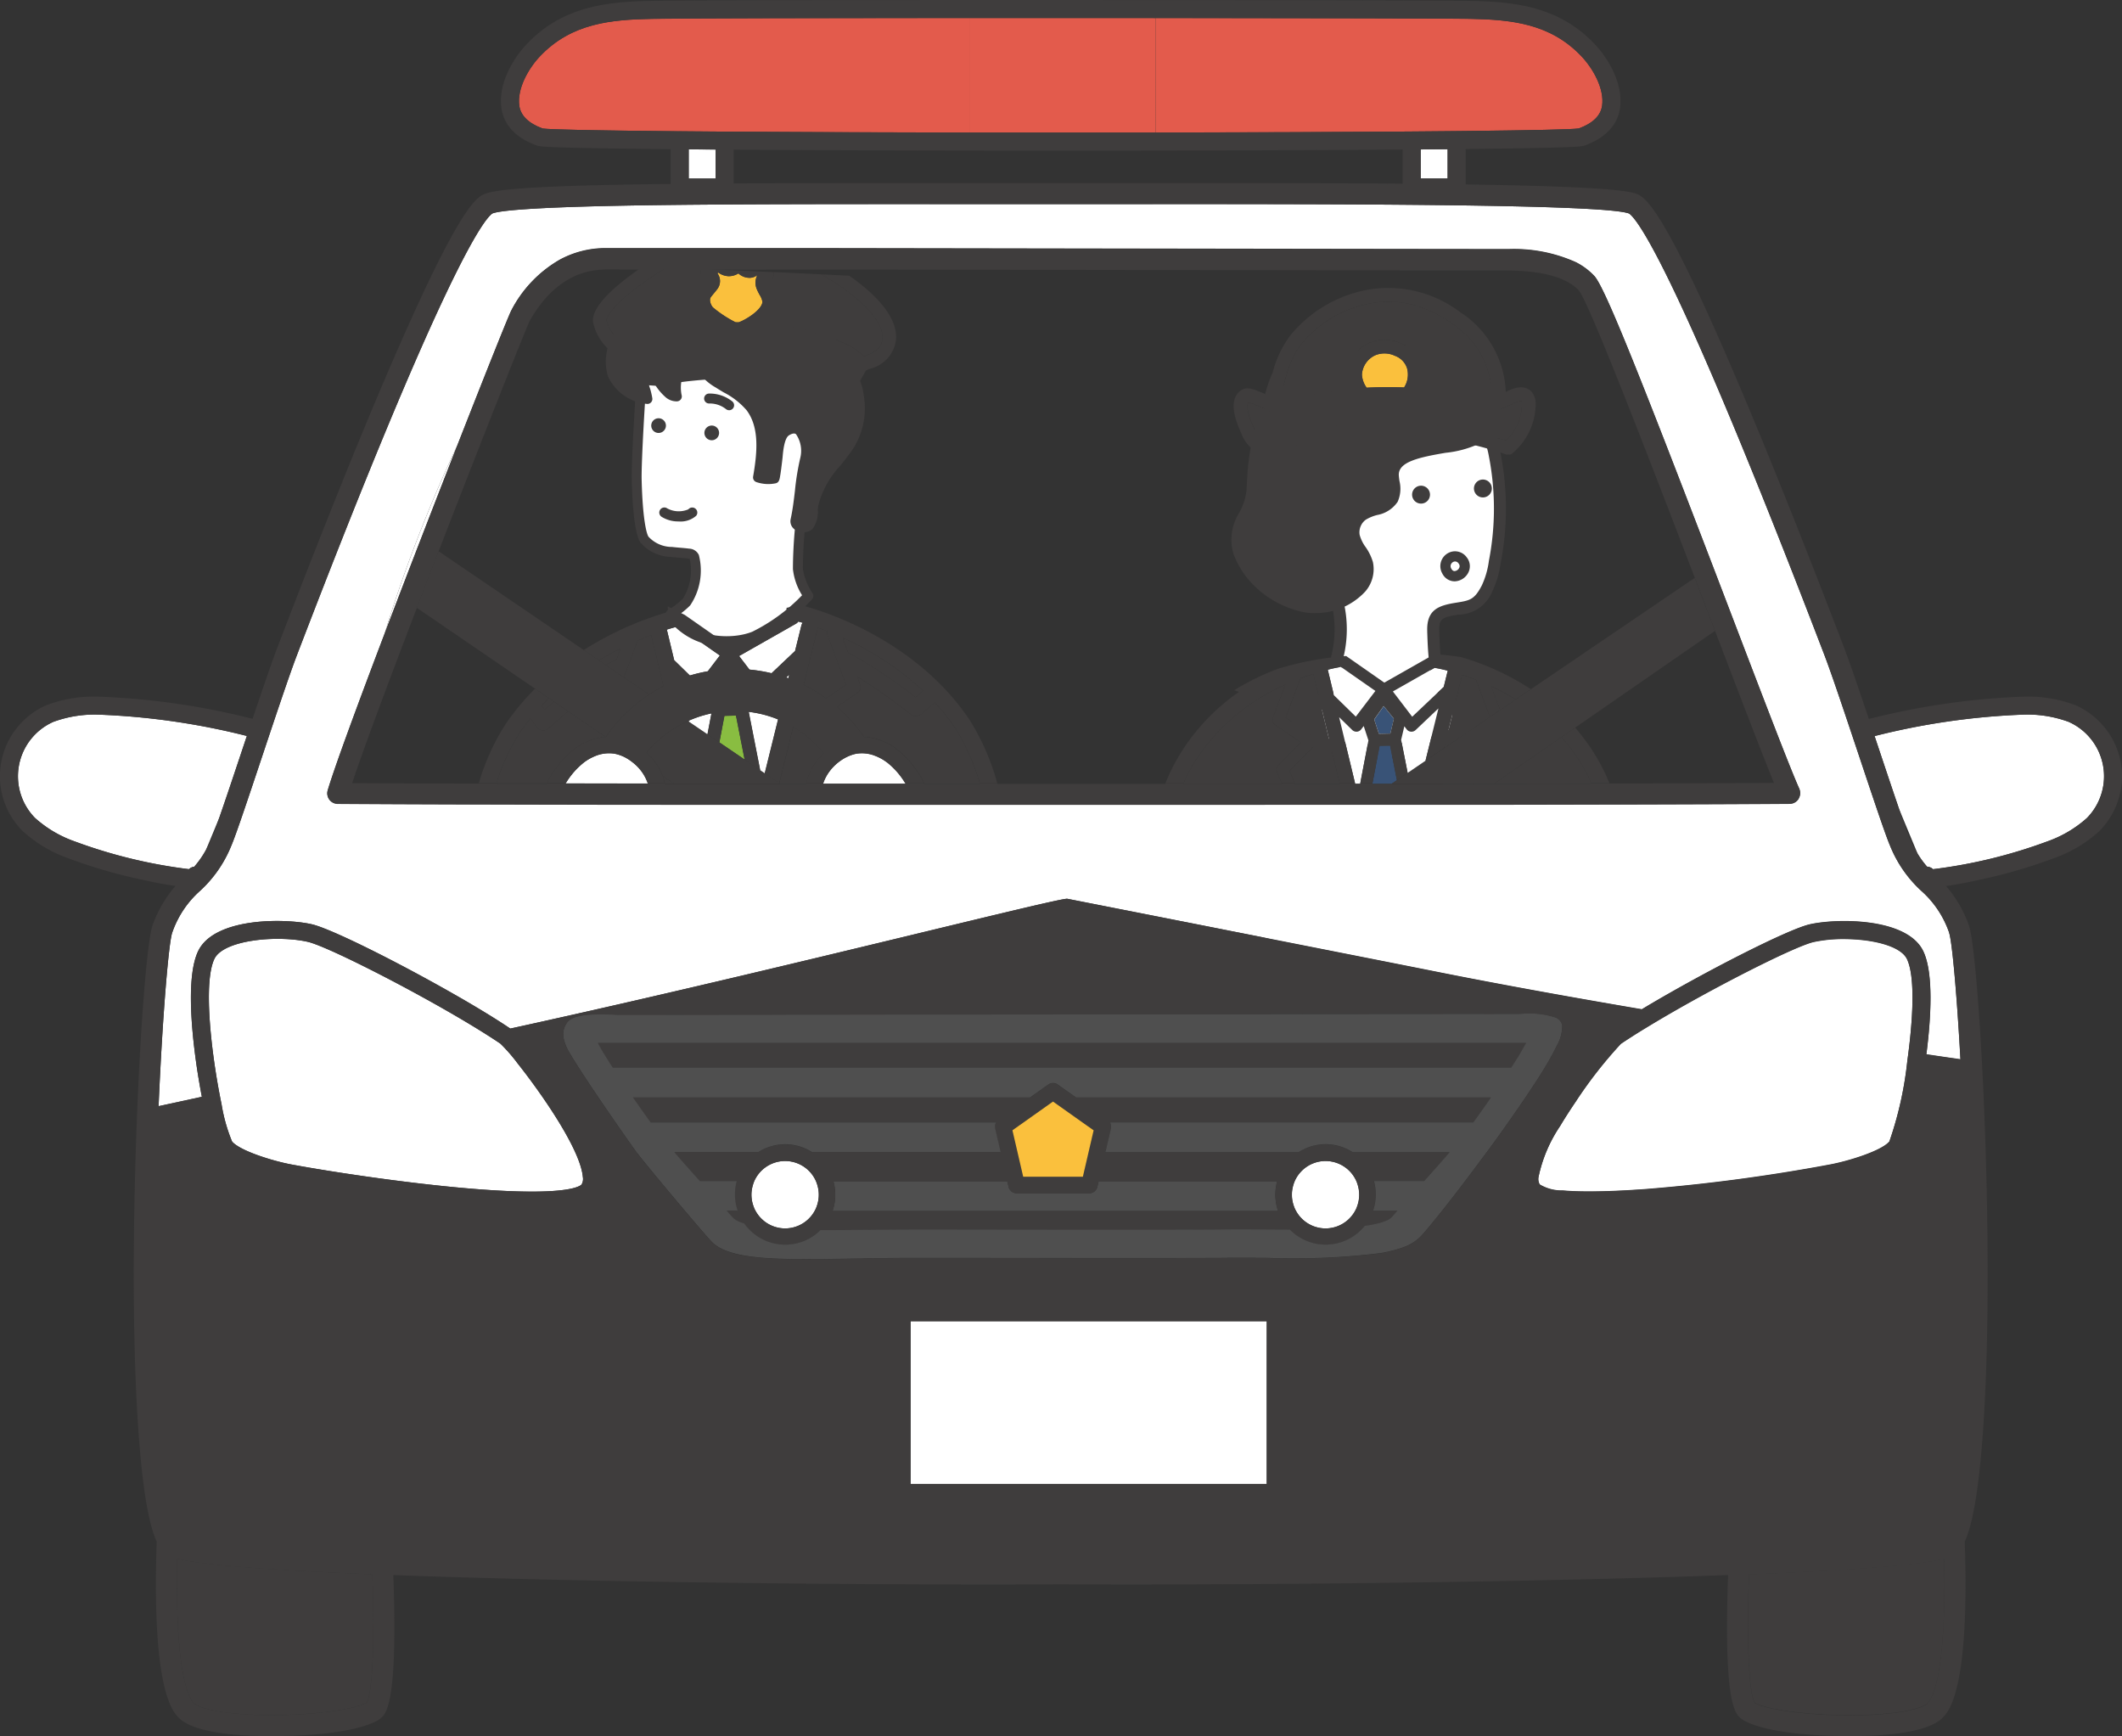 <svg xmlns="http://www.w3.org/2000/svg" xmlns:xlink="http://www.w3.org/1999/xlink" width="196.135" height="160.457" viewBox="0 0 196.135 160.457"><rect x="0" y="0" width="196.135" height="160.457" fill="#333333" stroke="none"/><defs><clipPath id="a"><rect width="196.135" height="160.456" fill="none"/></clipPath></defs><g transform="translate(0)"><g transform="translate(0)" clip-path="url(#a)"><path d="M307.382,118.868a9.909,9.909,0,0,0,1.123-3.631,10.572,10.572,0,0,0,.053-4.93c-.667-2.115-2.519-3.477-3.308-5.482a15.506,15.506,0,0,1-1.2-6.476,9.3,9.3,0,0,1,2.479-6,10.593,10.593,0,0,1,7.115-2.727c2.274.02,5.025,1.411,6.837,2.728a6.64,6.64,0,0,1,1.346,1.238,7.235,7.235,0,0,1,1.235,2.99,26.09,26.09,0,0,1,0,9.851,8.287,8.287,0,0,1-.7,2.428,2.9,2.9,0,0,1-2.764,1.9c-1.62.256-2.273.563-2.224,2.051.077,2.294.138,4.593,1.491,6.541a7.2,7.2,0,0,0,.953,1.087c.267.255,1,.88,1,.88a15.021,15.021,0,0,1-2.454,1.482,18.742,18.742,0,0,1-10.651.556,6.16,6.16,0,0,1-1.992-.741,5,5,0,0,1-1.111-.926s1.739-1.583,2.282-2.164a4.312,4.312,0,0,0,.5-.652" transform="translate(-184.903 -54.503)" fill="#fff"/><path d="M311.327,123.563a22.09,22.09,0,0,1-4.607-.533,6.649,6.649,0,0,1-2.172-.814,5.564,5.564,0,0,1-1.246-1.043.559.559,0,0,1,.054-.771c.017-.016,1.729-1.574,2.249-2.132a3.8,3.8,0,0,0,.435-.568,9.369,9.369,0,0,0,1.045-3.427,10.187,10.187,0,0,0,.071-4.668,9.376,9.376,0,0,0-1.641-2.772,11.448,11.448,0,0,1-1.654-2.674,16.024,16.024,0,0,1-1.242-6.712,9.786,9.786,0,0,1,2.638-6.365,11.157,11.157,0,0,1,7.519-2.894c2.435.022,5.3,1.479,7.161,2.835A7.131,7.131,0,0,1,321.4,92.37a7.828,7.828,0,0,1,1.341,3.217,26.345,26.345,0,0,1,.006,10.063,8.862,8.862,0,0,1-.755,2.59,3.432,3.432,0,0,1-3.174,2.2c-1.476.233-1.789.386-1.752,1.48l0,.085c.075,2.246.146,4.367,1.389,6.156a6.669,6.669,0,0,0,.88,1c.253.242.966.853.973.86a.559.559,0,0,1-.036.878,14.659,14.659,0,0,1-2.611,1.561,20.124,20.124,0,0,1-6.331,1.1m-6.782-2.733a4.922,4.922,0,0,0,.6.438,5.566,5.566,0,0,0,1.811.668,18.238,18.238,0,0,0,10.364-.541,9.974,9.974,0,0,0,1.717-1c-.18-.158-.362-.321-.473-.427a7.735,7.735,0,0,1-1.025-1.172c-1.431-2.059-1.51-4.447-1.588-6.756l0-.085c-.068-2.024,1.127-2.374,2.7-2.622,1.242-.2,1.661-.263,2.354-1.608a7.772,7.772,0,0,0,.647-2.266,25.256,25.256,0,0,0,0-9.64,6.808,6.808,0,0,0-1.128-2.762,6.064,6.064,0,0,0-1.235-1.131c-1.646-1.2-4.34-2.6-6.513-2.621H312.7a10.1,10.1,0,0,0-6.64,2.56,8.673,8.673,0,0,0-2.319,5.643,14.922,14.922,0,0,0,1.167,6.24,10.443,10.443,0,0,0,1.505,2.409,10.377,10.377,0,0,1,1.815,3.109,11.026,11.026,0,0,1-.035,5.192,10.234,10.234,0,0,1-1.2,3.835,4.888,4.888,0,0,1-.565.736c-.384.411-1.32,1.283-1.878,1.8m1.969-2.83h0Z" transform="translate(-184.036 -53.635)" fill="#3f3d3d"/><path d="M306.792,83a10.986,10.986,0,0,1,5.917,1.269c1.49.895,3.391,2.814,2.8,4.722a3.762,3.762,0,0,1-1.7,2.063c-1.718,1.016-7.79.612-7.583,3.419a3.816,3.816,0,0,1-.04,2.111c-.51.935-1.89.855-2.765,1.461a2,2,0,0,0-.8,1.975c.181.929,1.007,1.622,1.232,2.542a2.616,2.616,0,0,1-.61,2.242,5.794,5.794,0,0,1-5.077,1.71,8.575,8.575,0,0,1-4.741-2.715,7.917,7.917,0,0,1-1.382-2.288c-.82-2.261,1.156-3.668,1.233-5.744.089-2.385.326-5.171,1.609-7.313a10.406,10.406,0,0,1,2.9-2.952c2.575-1.876,4.917-2.124,8.036-2.436.319-.032.645-.054.978-.066" transform="translate(-177.489 -50.474)" fill="#3f3d3d"/><path d="M298.117,106.27a5.712,5.712,0,0,1-.916-.071,9.179,9.179,0,0,1-5.083-2.911,8.309,8.309,0,0,1-1.476-2.452,4.668,4.668,0,0,1,.527-3.858,5.433,5.433,0,0,0,.673-2.1c.1-2.636.371-5.379,1.688-7.58a11.122,11.122,0,0,1,3.051-3.116c2.719-1.981,5.187-2.228,8.31-2.541.335-.034.676-.057,1.013-.069a11.481,11.481,0,0,1,6.225,1.349,8.018,8.018,0,0,1,2.349,2.137,3.644,3.644,0,0,1,.694,3.23,4.34,4.34,0,0,1-1.949,2.378,9.743,9.743,0,0,1-2.989.788c-2.505.426-4.414.851-4.321,2.109.012.159.035.327.06.5a2.977,2.977,0,0,1-.167,1.916,2.9,2.9,0,0,1-1.9,1.224,3.9,3.9,0,0,0-1.04.429,1.446,1.446,0,0,0-.573,1.408,3.476,3.476,0,0,0,.547,1.121,4.661,4.661,0,0,1,.679,1.395,3.152,3.152,0,0,1-.724,2.735,6.242,6.242,0,0,1-4.679,1.973m7.827-23.578c-.313.011-.63.033-.942.064-3.07.308-5.288.53-7.763,2.332a9.763,9.763,0,0,0-2.75,2.787c-1.188,1.984-1.437,4.559-1.53,7.047a6.375,6.375,0,0,1-.78,2.535,3.626,3.626,0,0,0-.487,3,7.251,7.251,0,0,0,1.288,2.123,8.066,8.066,0,0,0,4.4,2.518,5.245,5.245,0,0,0,4.558-1.517,2.063,2.063,0,0,0,.5-1.75,3.774,3.774,0,0,0-.536-1.06,4.348,4.348,0,0,1-.7-1.508,2.542,2.542,0,0,1,1.034-2.541,4.776,4.776,0,0,1,1.345-.577c.563-.175,1.049-.326,1.248-.692a2.117,2.117,0,0,0,.041-1.226c-.026-.187-.053-.38-.068-.576-.175-2.373,2.833-2.883,5.25-3.294a9.77,9.77,0,0,0,2.606-.648,3.21,3.21,0,0,0,1.451-1.748c.489-1.573-1.257-3.3-2.551-4.077A10.369,10.369,0,0,0,305.944,82.692Zm-.02-.559h0Z" transform="translate(-176.621 -49.606)" fill="#3f3d3d"/><path d="M333.939,116.218a.827.827,0,1,1,.826-.826.827.827,0,0,1-.826.826" transform="translate(-202.592 -69.676)" fill="#3f3d3d"/><path d="M348.531,114.763a.827.827,0,1,1,.826-.826.827.827,0,0,1-.826.826" transform="translate(-211.467 -68.791)" fill="#3f3d3d"/><path d="M341.083,132.806a1.276,1.276,0,0,1-1.123-.706,1.374,1.374,0,0,1,.886-2.039,1.328,1.328,0,0,1,1.362.529,1.3,1.3,0,0,1,.162,1.38,1.471,1.471,0,0,1-1.244.835h-.042m-.36-1.492h0a.465.465,0,0,0,.062.327c.126.226.262.22.309.22a.527.527,0,0,0,.421-.3.359.359,0,0,0-.058-.4.386.386,0,0,0-.4-.182.447.447,0,0,0-.33.331" transform="translate(-206.64 -79.081)" fill="#3f3d3d"/><path d="M41.763,367.636c-.026,1.155-.038,2.449-.017,3.771.119,7.365,1.128,9.156,1.556,9.584.606.607,3.54,1.181,7.97,1.1,4.046-.07,7.265-.649,8-1.156.5-.762.771-5.255.528-11.855-12.174-.488-16.415-1.031-18.039-1.447" transform="translate(-25.382 -223.588)" fill="#3f3d3d"/><path d="M430.483,367.637c-1.624.416-5.866.958-18.039,1.447-.243,6.6.029,11.093.528,11.855.737.507,3.956,1.087,8,1.157,4.434.077,7.364-.5,7.97-1.1.428-.428,1.437-2.219,1.556-9.584.022-1.322.009-2.616-.017-3.771" transform="translate(-250.784 -223.589)" fill="#3f3d3d"/><path d="M237.419,280.828a4.641,4.641,0,0,1-.1-.951,4.7,4.7,0,0,1,.05-.68c.014-.093.031-.186.05-.277s.043-.186.068-.277h-16.5l-.064.277-.054.234c0,.015-.01.029-.014.043a.759.759,0,0,1-.728.546h-6.724a.765.765,0,0,1-.728-.546c0-.014-.01-.028-.014-.043l-.054-.234-.065-.277H196.474c.025.091.049.184.069.277s.036.184.049.277a4.619,4.619,0,0,1-.048,1.632c-.02.094-.043.186-.068.277s-.054.187-.086.278h41.183c-.031-.091-.06-.184-.086-.278s-.049-.184-.068-.277" transform="translate(-119.44 -169.464)" fill="#4f4f4f"/><path d="M237.223,14.839c3.015,0,5.947,0,8.779-.006V4.256c-5.617,0-11.508-.006-17.148-.005V14.834c2.7,0,5.5.005,8.37.005" transform="translate(-139.183 -2.585)" fill="#e35b4c"/><path d="M137.281,14.715l.833.007,2.489.02.833.006.833.005c6.132.041,13.57.069,21.859.081V4.251c-14.069,0-26.58.027-29.382.079-3.8.072-7.458.39-10.368,3.45-1.115,1.173-2.141,3.043-1.921,4.58.132.915.856,1.621,2.153,2.1.663.1,4.966.185,11.839.251l.833.008" transform="translate(-74.457 -2.585)" fill="#e35b4c"/><path d="M295.451,14.752l.833-.006.833-.007,2.488-.022.833-.008.833-.009c6.067-.064,9.841-.145,10.458-.237,1.3-.475,2.021-1.18,2.153-2.1.221-1.536-.806-3.407-1.921-4.58-2.91-3.061-6.565-3.378-10.368-3.45-1.84-.035-14.5-.063-28.973-.074V14.841c8.754-.013,16.546-.044,22.831-.089" transform="translate(-165.802 -2.593)" fill="#e35b4c"/><path d="M241.674,311.642H214.8v15.051h32.92V311.642h-6.042Z" transform="translate(-130.634 -189.534)" fill="#fff"/><path d="M183.323,276c-.031-.094-.065-.187-.1-.277a3.114,3.114,0,0,0-5.718,0c-.039.09-.074.183-.1.277s-.054.183-.075.277a3.073,3.073,0,0,0,.072,1.632c.031.094.065.187.1.277s.087.188.137.278a3.113,3.113,0,0,0,5.451,0,3,3,0,0,0,.137-.278,2.947,2.947,0,0,0,.1-.277,3.078,3.078,0,0,0,.073-1.632c-.021-.094-.046-.187-.075-.277" transform="translate(-107.795 -166.544)" fill="#fff"/><path d="M310.82,276c-.031-.094-.065-.187-.1-.277a3.114,3.114,0,0,0-5.718,0c-.039.09-.074.183-.1.277s-.054.183-.075.277a3.068,3.068,0,0,0,.073,1.632c.03.094.065.187.1.277s.087.188.137.278a3.113,3.113,0,0,0,5.451,0,2.993,2.993,0,0,0,.137-.278,2.938,2.938,0,0,0,.1-.277,3.071,3.071,0,0,0,.072-1.632c-.021-.094-.045-.187-.075-.277" transform="translate(-185.336 -166.544)" fill="#fff"/><path d="M164.952,35.246l-.76-.005-1.729-.014v2.7h2.488Z" transform="translate(-98.807 -21.424)" fill="#fff"/><path d="M337.628,35.194l-2.488.022V37.9h2.488Z" transform="translate(-203.824 -21.404)" fill="#fff"/><path d="M220.145,246.062H141.022c.123.224.26.466.409.722.24.412.563.928.985,1.575H225.43c.193-.3.365-.563.519-.809.185-.294.344-.555.479-.787.145-.248.277-.483.4-.7h-6.68" transform="translate(-85.767 -149.649)" fill="#3f3d3d"/><path d="M201.729,256.839H190.278l-.392-.277-.392-.278-.912-.646a.762.762,0,0,0-.881,0l-.912.646-.392.278-.392.277H149.32c.723,1.039,1.333,1.89,1.637,2.313h31.91a.785.785,0,0,0-.079.546l0,.009.379,1.632.064.277.065.277H165.873a4.637,4.637,0,0,0-.5-.277,4.646,4.646,0,0,0-4,0,4.674,4.674,0,0,0-.5.277h-7.748c.809.943,1.7,1.941,2.361,2.672h3.412c-.025.092-.049.184-.069.277s-.036.184-.05.278a4.579,4.579,0,0,0-.013,1.258c.016.126.036.25.061.373.01.046.021.091.032.136s.023.094.036.141q.039.14.086.277h-1.018l.119.132c.146.163.286.32.415.466a1.69,1.69,0,0,0,.565.384,4.067,4.067,0,0,0,.446.171l.079.024q.123.173.261.333l.026.03a4.7,4.7,0,0,0,.356.367,4.63,4.63,0,0,0,5.735.429c.125-.085.246-.176.363-.273s.207-.18.3-.277h.583c1.078,0,2.217-.012,3.423-.024l.244,0c1.438-.015,2.924-.031,4.5-.031l1.756,0,1.522,0h.4l4.321.006h1.523c3.005,0,6.317.007,9.333.008h1.525c2.286,0,4.107,0,5.453-.006l1.525-.006c.412,0,.731-.005.948-.008,1.329-.018,2.725-.009,4.127,0,.735.006,1.472.01,2.2.011q.143.146.3.279.172.146.358.277a4.625,4.625,0,0,0,5.632-.257q.179-.151.342-.319c.1-.1.2-.211.286-.323.458-.066.837-.139,1.148-.214a4.485,4.485,0,0,0,1-.342,1.17,1.17,0,0,0,.342-.246c.165-.186.344-.387.535-.6h-2.249c.031-.091.06-.184.086-.277s.049-.184.068-.278a4.639,4.639,0,0,0,.1-.951,4.693,4.693,0,0,0-.05-.68c-.014-.094-.031-.186-.05-.278s-.043-.186-.068-.277h4.643c.964-1.069,1.728-1.934,2.362-2.672h-8.979a4.635,4.635,0,0,0-.5-.277,4.648,4.648,0,0,0-4,0,4.674,4.674,0,0,0-.5.277H192.985l.065-.277.064-.277.379-1.632,0-.009a.791.791,0,0,0-.079-.546h33.567c.308-.427.92-1.284,1.637-2.313h-26.89Zm-35.387,9.913q-.046.142-.1.278c-.041.1-.087.188-.137.277a3.113,3.113,0,0,1-5.451,0c-.05-.09-.1-.182-.137-.277s-.073-.183-.1-.278a3.077,3.077,0,0,1-.073-1.631c.021-.094.046-.187.075-.278s.065-.187.1-.277a3.114,3.114,0,0,1,5.718,0c.039.091.074.183.1.277s.054.184.075.278a3.071,3.071,0,0,1-.072,1.631m43.951-1.631c.021-.094.045-.187.075-.278s.065-.187.1-.277a3.114,3.114,0,0,1,5.718,0c.039.091.074.183.1.277s.054.184.075.278a3.07,3.07,0,0,1-.072,1.631q-.046.142-.1.278c-.041.1-.087.188-.137.277a3.112,3.112,0,0,1-5.451,0,2.938,2.938,0,0,1-.137-.277c-.039-.091-.073-.183-.1-.278a3.07,3.07,0,0,1-.072-1.631m-25.7-5.414.392-.278.031-.022.36-.256,2.766-1.959,2.766,1.959.392.277.392.278.2.145-.345,1.487-.065.277-.064.277-.523,2.25h-5.515l-.4-1.727-.121-.523-.065-.277-.064-.277-.345-1.487Zm9.848,4.859h14.423c-.025.092-.049.184-.068.277s-.036.184-.05.278a4.618,4.618,0,0,0,.048,1.631c.02.094.043.186.068.278s.054.186.086.277H167.763c.031-.091.06-.184.086-.277s.049-.184.068-.278a4.642,4.642,0,0,0,.048-1.631q-.021-.141-.05-.278c-.02-.094-.043-.186-.068-.277h16.071l.064.277.054.234c0,.015.01.029.014.044a.763.763,0,0,0,.728.546H191.5a.76.76,0,0,0,.728-.546c0-.015.011-.028.014-.044l.054-.234.065-.277Z" transform="translate(-90.813 -155.388)" fill="#3f3d3d"/><path d="M245.731,262.06l-.392-.277-2.766-1.96-2.766,1.96-.361.255-.031.022-.392.277-.2.145.345,1.487.065.278.064.277.121.523.4,1.727h5.515l.522-2.25.064-.277.065-.278.345-1.487-.2-.145Z" transform="translate(-145.245 -158.019)" fill="#fac03d"/><path d="M223.719,243.844l.03-.052c.061-.1.122-.211.184-.319.267-.467.534-.957.755-1.426a3.63,3.63,0,0,0,.513-1.947,1.048,1.048,0,0,0-.626-.692,7.9,7.9,0,0,0-3.154-.336c-.132,0-.244.007-.33.007l-4.769.007-1.139,0-4.457.006h-2.939l-4.678.006-1.139,0-8.4.011-1.525,0-5.423.007h-1.525l-9.98.013h-1.523l-4.678.006-1.521,0-9.142.011-1.337,0c-7.532.009-13.631.016-16.717.018h-2.177c-.074,0-.173,0-.288-.008l-.175-.007c-1.913-.077-3.761-.043-4.325.723a1.956,1.956,0,0,0-.216.375,1.87,1.87,0,0,0-.123,1.042,4.343,4.343,0,0,0,.61,1.481c1.361,2.334,5.549,8.3,6.069,9.008.9,1.212,6.017,7.3,6.985,8.334,1.282,1.374,4.4,1.644,8.781,1.644,1.322,0,2.76-.025,4.3-.051,1.826-.031,3.713-.064,5.748-.064l1.709,0,1.523,0h.329l4.415.006h1.523c2.981,0,6.257.007,9.248.007h1.524c2.1,0,4,0,5.457-.005l1.525-.005c.47,0,.842-.005,1.092-.009,1.3-.018,2.673-.008,4.123,0a65.785,65.785,0,0,0,10.556-.438,12.01,12.01,0,0,0,1.945-.488,4.281,4.281,0,0,0,1.8-1.091c1.4-1.579,3.509-4.287,6.461-8.281.483-.655,3.153-4.362,4.667-6.789.162-.26.311-.5.442-.73m-6.744,5.31H183.409a.786.786,0,0,1,.079.546l0,.009-.379,1.632-.064.277-.065.278H200.83a4.6,4.6,0,0,1,.5-.278,4.6,4.6,0,0,1,4.5.278H214.8c-.633.738-1.4,1.6-2.361,2.672H207.8c.025.091.049.184.068.277s.036.184.05.277a4.646,4.646,0,0,1-.048,1.632c-.02.094-.043.186-.068.277s-.055.187-.086.278h2.249c-.19.212-.37.413-.535.6a1.176,1.176,0,0,1-.342.246,4.5,4.5,0,0,1-1,.342c-.311.075-.69.147-1.148.213q-.136.168-.286.323t-.342.319a4.624,4.624,0,0,1-5.632.256q-.186-.129-.358-.277c-.1-.089-.2-.181-.3-.279-.731,0-1.467-.006-2.2-.011-1.4-.012-2.8-.021-4.127,0-.217,0-.536.006-.948.008l-1.525.006c-1.346,0-3.166.005-5.453.005H184.24c-3.015,0-6.328,0-9.333-.008h-1.523l-4.321-.006h-.4l-1.522,0-1.755,0c-1.574,0-3.06.016-4.5.031l-.244,0c-1.206.013-2.345.024-3.423.024h-.583q-.146.145-.3.277-.175.145-.363.273a4.627,4.627,0,0,1-6.091-.8l-.026-.03c-.092-.107-.179-.218-.261-.333l-.079-.024a4.04,4.04,0,0,1-.445-.171,1.687,1.687,0,0,1-.565-.384l-.416-.466-.118-.132h1.018q-.048-.137-.086-.278-.019-.07-.036-.141c-.011-.045-.022-.091-.032-.136-.025-.123-.045-.247-.061-.373a4.539,4.539,0,0,1,.013-1.259q.021-.14.049-.277c.02-.094.043-.186.069-.277h-3.412c-.658-.731-1.552-1.729-2.361-2.672h7.748a4.5,4.5,0,0,1,1.231-.555,4.6,4.6,0,0,1,3.761.555h17.426l-.065-.278-.064-.277-.379-1.632,0-.009a.786.786,0,0,1,.079-.546H140.95c-.3-.423-.913-1.274-1.637-2.313H176l.392-.278.392-.277.912-.647a.762.762,0,0,1,.881,0l.912.647.392.277.392.278h38.342c-.716,1.029-1.329,1.886-1.637,2.313m4.492-6.651c-.135.232-.294.493-.479.787-.154.246-.326.514-.519.809H137.455c-.422-.647-.744-1.163-.984-1.575-.15-.256-.286-.5-.409-.722h85.8c-.119.218-.252.453-.4.7" transform="translate(-80.806 -145.39)" fill="#4f4f4f"/><path d="M90.754,122.421c2.148-5.654,4.6-11.977,6.7-17.345a132.77,132.77,0,0,0-6.7,17.345" transform="translate(-55.195 -63.905)" fill="#fff"/><path d="M171.244,168.779l-1.068.025-.468,2.455,2.337,1.59Z" transform="translate(-103.213 -102.648)" fill="#89bd41"/><path d="M325.385,175.867l-.97.024-.668,3.5,1.783,0,.483-.328Z" transform="translate(-196.896 -106.958)" fill="#395377"/><path d="M325.669,169.1l.324-1.378-.942-1.16-.871,1.235.436,1.328Z" transform="translate(-197.159 -101.3)" fill="#395377"/><path d="M115.781,147.175a14.614,14.614,0,0,1,2.389-2.68c.319-.279.648-.546.991-.8q.307-.225.626-.434l-2.333-1.587-.248-.169-.789-.537-.639-.435-.635-.432-.585-.4-.813-.553-13.425-9.136c-.675,1.748-1.352,3.5-2.012,5.229l10.938,7.479.63.431.658.45.468.32,1.306.893,3.45,2.359.024,0" transform="translate(-59.788 -79.073)" fill="#3f3d3d"/><path d="M164.1,175.337l-.085-.058-.56-.381-.28-.19-.146-.1-.805-.548-.628-.427-2.337-1.59-.56-.38-.268-.182-.271-.185-1.717-1.168-.087-.059q-.242.109-.477.229c-.1.052-.2.1-.3.158-.185.1-.366.212-.545.324a10.694,10.694,0,0,0-2.505,2.2,5.707,5.707,0,0,1,1.489,2.17l1.029.7,1.208,0h2.277l3.5,0h2.839l-.075-.051Z" transform="translate(-92.766 -103.432)" fill="#3f3d3d"/><path d="M340.068,147.328l-.3.206-1.449.984-.943.64-4.236,2.876-1.1.745-.025.017-.591.4-1.51,1.025-.138.094-.65.442-.346.235-.483.328h4.028l4.22-.006,1.2,0h.027l6.208-4.295.276-.191.991-.685,12.928-8.945-.378-.988c-.475-1.243-.976-2.555-1.493-3.907l-15.151,10.29Z" transform="translate(-199.663 -82.894)" fill="#3f3d3d"/><path d="M79.351,234.989c-.542-.748-1.067-1.436-1.529-2.019a15.769,15.769,0,0,0-1.6-1.838l-.264-.177c-.349-.232-.722-.474-1.115-.721-.437-.276-.9-.56-1.378-.85q-.441-.266-.9-.537-.312-.184-.631-.37c-5.273-3.064-11.893-6.386-13.521-6.757-2.813-.64-7.8-.184-8.632,1.587-1,2.118-.341,8.119.46,12.382.069.367.139.721.209,1.058a15.415,15.415,0,0,0,.965,3.42c.7.851,3.716,1.805,5.545,2.141,3.77.693,9.861,1.6,15.14,2.1l.385.036.162.014q.5.045.978.084c1.67.136,3.066.212,4.232.243.559.015,1.065.021,1.523.018,3.5-.022,4.216-.519,4.347-.658a1,1,0,0,0,.114-.7c-.179-2.023-2.456-5.651-4.487-8.452" transform="translate(-29.968 -134.679)" fill="#fff"/><path d="M395.353,240.168a33.282,33.282,0,0,0,1.664-7.473q.058-.413.11-.828c.437-3.466.58-7.027-.14-8.559-.6-1.268-3.323-1.861-5.855-1.861a12.908,12.908,0,0,0-2.777.275c-1.609.366-8.1,3.617-13.343,6.654q-.5.292-.989.58c-.406.241-.8.478-1.184.712s-.768.475-1.128.7l-.395.253c-.271.176-.531.347-.777.514a40.36,40.36,0,0,0-4.191,5.371c-.5.733-.984,1.489-1.429,2.233a13.254,13.254,0,0,0-1.992,4.7,1,1,0,0,0,.114.7,3.96,3.96,0,0,0,2.134.554c.449.04.96.067,1.528.08,1.271.03,2.83-.005,4.619-.109q.437-.026.891-.056l.632-.044a163.231,163.231,0,0,0,16.963-2.26c1.829-.336,4.846-1.29,5.545-2.142" transform="translate(-220.719 -134.679)" fill="#fff"/><path d="M170.865,142.929a.745.745,0,0,1-.009-.107l.022-1.1a8.294,8.294,0,0,1-4.729,1.385h-.013a9.1,9.1,0,0,1-4.719-1.187l-.013,1.069,4.2,2.927Z" transform="translate(-98.163 -86.194)" fill="#ffd6bb"/><path d="M180.1,146.983a.758.758,0,0,1,.131-.275c-.228-.066-.359-.1-.369-.1s-.028-.011-.043-.015a.607.607,0,0,1-.211.2l-5.258,2.987.958,1.254a14.425,14.425,0,0,1,2.042.338l2.173-2.056Z" transform="translate(-106.037 -89.154)" fill="#fff"/><path d="M164.576,168.261a10.5,10.5,0,0,0-2.108.679l.021.089,1.717,1.168Z" transform="translate(-98.81 -102.333)" fill="#fff"/><path d="M185.74,159.145l-.276.261c.065.023.131.043.2.066Z" transform="translate(-112.795 -96.789)" fill="#fff"/><path d="M158.144,147.89h-.01c-.023,0-.045-.005-.068-.008-.106.027-.371.1-.763.222l.679,2.824,1.45,1.419a14.444,14.444,0,0,1,1.657-.391l1.116-1.461-3.8-2.653a.749.749,0,0,1-.257.048" transform="translate(-95.669 -89.914)" fill="#fff"/><path d="M178.11,173.576l1.232-4.98a10.541,10.541,0,0,0-2.716-.7h0l1.061,5.393.146.1Z" transform="translate(-107.418 -102.109)" fill="#fff"/><path d="M139.731,178.592a4.5,4.5,0,0,0-.5-.371,3.655,3.655,0,0,0-1.191-.5c-.026-.005-.053-.014-.08-.018a3.342,3.342,0,0,0-1.876.255,4.436,4.436,0,0,0-.925.531,7.064,7.064,0,0,0-1.721,1.963l1.69,0,4.084.007h.009l1.317,0h.5a4.076,4.076,0,0,0-1.016-1.616c-.092-.091-.188-.178-.288-.262" transform="translate(-81.152 -108.052)" fill="#fff"/><path d="M200.073,178.494A4.407,4.407,0,0,0,199,177.9a3.3,3.3,0,0,0-1.732-.2,3.049,3.049,0,0,0-.493.136,3.989,3.989,0,0,0-.778.377,4.552,4.552,0,0,0-.863.7c-.1.1-.2.213-.285.326a3.961,3.961,0,0,0-.666,1.236h1.72l4.093,0h1.816a7.1,7.1,0,0,0-1.743-2" transform="translate(-118.1 -108.052)" fill="#fff"/><path d="M333.284,159.281l.371-1.5c-.657-.168-1.054-.234-1.072-.237l-.016,0a.75.75,0,0,1-.084-.022l-.036-.009-3.862,2.194,1.785,2.337Z" transform="translate(-199.838 -95.793)" fill="#fff"/><path d="M317.948,170.292a.555.555,0,0,1-.4.216h-.04a.552.552,0,0,1-.387-.158l-1.21-1.184,1.478,6.147h.465l.764-4-.435-1.326Z" transform="translate(-192.13 -102.884)" fill="#fff"/><path d="M332.786,171.94l1.194-4.826-2.108,2a.554.554,0,0,1-.38.152l-.044,0a.553.553,0,0,1-.4-.215l-.218-.286-.295,1.252.036.183.564,2.866.138-.094Z" transform="translate(-201.027 -101.635)" fill="#fff"/><path d="M314.4,157.256c-.014.007-.028.015-.043.021a.687.687,0,0,1-.068.022.746.746,0,0,1-.078.02l-.022.006c-.025,0-.381.063-.97.211l.568,2.362,2.024,1.98,1.813-2.374-3.222-2.247Z" transform="translate(-190.493 -95.64)" fill="#fff"/><path d="M203.961,127.168c-.354-6.4-.79-11.015-1.052-11.712a9.124,9.124,0,0,0-2.543-3.824,11.434,11.434,0,0,1-2.921-4.217c-.428-1-1.544-4.342-2.835-8.209-1.246-3.729-2.533-7.585-3.231-9.407-13.6-35.5-17.223-40.2-18.039-40.783-2.229-.9-27.951-.883-46.751-.873l-6.668,0-7.617,0c-11.317-.006-22.007-.011-30,.108-11.065.165-13.554.544-14.043.759-.8.552-4.4,5.163-18.047,40.789-.7,1.822-1.985,5.675-3.229,9.4-1.292,3.87-2.409,7.212-2.837,8.214a11.434,11.434,0,0,1-2.921,4.217,9.132,9.132,0,0,0-2.544,3.825c-.319.846-.893,7.473-1.266,16.053,1.284-.275,2.625-.566,4-.866-.21-1.1-.393-2.208-.526-3.151-.489-3.488-.856-8.106.174-10.294,1.481-3.148,8.028-3.066,10.509-2.5,1.786.406,7.973,3.509,13.131,6.453q.353.2.7.4.423.244.833.486c1.4.826,2.673,1.614,3.687,2.3l.682-.149,1.522-.335c2.965-.656,5.983-1.338,8.991-2.028l1.217-.28c2.237-.516,4.463-1.034,6.654-1.549l.136-.032.621-.146,1.345-.317.621-.147c2.389-.565,4.721-1.121,6.96-1.657l.036-.009,1.22-.292c1.64-.393,3.224-.775,4.739-1.14l2.279-.55,2.421-.585,1.52-.367c1.688-.407,3.217-.775,4.555-1.094l.738-.176.767-.182c2.68-.632,4.3-.991,4.46-.96l6.184,1.217.873.172.632.124,4.523.891.714.141,1.512.3,3.2.631.314.062.788.155,3.758.741.231.046.805.159.258.051c4.789.945,8.79,1.737,10.187,2.017.581.116,1.174.234,1.772.351l1.137.222c2.592.5,5.324,1.009,8.141,1.515l1.536.275q2.655.471,5.382.939l.281.048.874.149.368-.221c5.427-3.234,13.122-7.167,15.148-7.628,2.481-.565,9.027-.647,10.509,2.5.954,2.028.709,6.142.278,9.511q1.61.237,3.151.46M189,103.1a.972.972,0,0,1-.813.45c-3.489.025-9.029.046-15.926.063l-.985,0h-.641c-3.284.007-6.846.014-10.62.02l-1.2,0h-.752l-3.119,0H152.32l-3.083,0H147.06l-3.776,0h-1.2l-10.725.005H113.9l-8.84,0-3.934,0h-3.4l-3.427,0H92.409l-4.128,0H86.715l-3.745-.005-1.326,0-1.385,0-3.934-.007c-2.946-.005-5.718-.011-8.281-.018h-.458l-1.139,0c-5.3-.015-9.591-.033-12.477-.054a.971.971,0,0,1-.924-1.249c.644-2.162,2.75-7.875,5.27-14.51a132.792,132.792,0,0,1,6.7-17.345c1.3-3.31,2.46-6.256,3.341-8.458.937-2.343,1.553-3.845,1.664-4.043a11.475,11.475,0,0,1,4.5-4.694A8.855,8.855,0,0,1,78.737,52.2l4.408,0h2.279l2.372,0H88l3.454,0,1.228,0,2.418,0h.773l1.834,0,22.6.034c18.117.028,36.85.056,41.565.056.123,0,.243,0,.364,0a13.963,13.963,0,0,1,6.177,1.211,6.115,6.115,0,0,1,1.716,1.282c.96,1.043,4.2,9.2,10.958,26.837q.781,2.038,1.623,4.245c2.986,7.816,5.565,14.566,6.35,16.279a.971.971,0,0,1-.063.927" transform="translate(-22.757 -29.277)" fill="#fff"/><path d="M20.267,182.709a.831.831,0,0,1,.268-.076,8.463,8.463,0,0,0,1.082-1.548l1.233-2.972c.562-1.609,1.35-3.967,2.12-6.274l.431-1.291a65.808,65.808,0,0,0-13.415-1.96h-.048a11.043,11.043,0,0,0-4.432.659,5.5,5.5,0,0,0-1.689,8.876,10.853,10.853,0,0,0,3.655,2.165,46.6,46.6,0,0,0,10.578,2.572.842.842,0,0,1,.216-.151" transform="translate(-2.583 -102.532)" fill="#fff"/><path d="M460.151,169.248a11.041,11.041,0,0,0-4.432-.659h-.048a65.841,65.841,0,0,0-13.465,1.972l.429,1.284c.65,1.944,1.311,3.924,1.839,5.462l1.71,4.122a8.221,8.221,0,0,0,.877,1.2.828.828,0,0,1,.33.083.842.842,0,0,1,.215.151,46.565,46.565,0,0,0,10.578-2.572,10.861,10.861,0,0,0,3.655-2.164,5.5,5.5,0,0,0-1.689-8.876" transform="translate(-268.94 -102.532)" fill="#fff"/><path d="M196.013,70.4a7.264,7.264,0,0,0-4.124-5.206,12.409,12.409,0,0,0-5.1-.8h-.05a67.885,67.885,0,0,0-14,2.055c-.917-2.733-1.77-5.234-2.3-6.619-4.984-13.012-9.142-23.221-12.361-30.345-4.126-9.131-5.665-10.875-6.464-11.393-.48-.311-1.28-.828-16.142-1.047V13.773c10.388-.109,10.747-.237,10.971-.317,1.927-.69,3.064-1.882,3.289-3.445.32-2.229-1.011-4.542-2.363-5.964C144.016.524,139.827.156,135.823.08,131.486,0,67.084-.048,60.257.08c-4,.076-8.193.444-11.543,3.968-1.352,1.422-2.683,3.735-2.363,5.964.225,1.563,1.362,2.755,3.289,3.445.234.083.614.219,12.352.331V17c-.978.011-1.924.024-2.832.038-12.352.192-14.03.626-14.691,1.054-.8.517-2.337,2.261-6.463,11.393C34.787,36.6,30.628,46.814,25.644,59.827c-.53,1.383-1.38,3.878-2.3,6.606a67.681,67.681,0,0,0-14-2.041,12.416,12.416,0,0,0-5.1.8,7.166,7.166,0,0,0-2.2,11.563A12.271,12.271,0,0,0,6.254,79.3a47.979,47.979,0,0,0,6.872,2c1.344.3,2.342.481,3.093.58a11.215,11.215,0,0,0-2.1,3.589c-1,2.551-2.6,31.683-1.216,48.2.43,5.132,1.011,7.571,1.581,8.8-.053,1.49-.094,3.4-.063,5.365.143,8.957,1.635,10.449,2.125,10.939,1.42,1.42,5.637,1.679,8.521,1.679.3,0,.589,0,.856-.007,6.961-.12,8.884-1.347,9.2-1.592h0c.512-.4,1.464-1.138,1.312-10.318-.017-1.014-.045-2.02-.08-2.969,3.335.124,7.206.243,11.711.355,18.614.464,38.556.561,49.97.5,1.911.009,4.059.015,6.4.015,11.656,0,28.08-.132,43.579-.518,4.506-.112,8.376-.232,11.711-.355-.034.949-.063,1.956-.08,2.969-.152,9.18.8,9.92,1.312,10.318.315.245,2.237,1.472,9.2,1.592.268,0,.554.007.856.007,2.885,0,7.1-.259,8.522-1.68.49-.49,1.981-1.981,2.125-10.939.031-1.967-.009-3.873-.062-5.363.571-1.229,1.152-3.667,1.581-8.8,1.383-16.518-.217-45.65-1.216-48.2a11.221,11.221,0,0,0-2.094-3.582c.756-.1,1.769-.281,3.142-.587a47.964,47.964,0,0,0,6.872-2,12.27,12.27,0,0,0,4.209-2.538,7.265,7.265,0,0,0,1.923-6.357M50.153,11.871c-1.3-.475-2.022-1.18-2.153-2.1-.221-1.536.806-3.407,1.921-4.58,2.91-3.061,6.565-3.378,10.368-3.45,2.8-.053,15.313-.076,29.382-.08,5.641,0,11.532,0,17.148.005,14.478.011,27.133.04,28.973.074,3.8.072,7.458.389,10.368,3.45,1.115,1.173,2.141,3.044,1.921,4.58-.132.916-.856,1.621-2.153,2.1-.617.092-4.391.173-10.458.237l-.833.009-.833.008-2.489.022-.833.007-.833.006c-6.284.045-14.077.077-22.831.09-2.832,0-5.764.006-8.779.006-2.87,0-5.665,0-8.37-.005-8.289-.011-15.727-.04-21.859-.081l-.833-.005-.833-.006-2.489-.02-.833-.007-.833-.008c-6.873-.066-11.175-.152-11.839-.251M133.8,13.79V16.5h-2.489V13.811l2.489-.022m-4.154.034v3.153c-7.88-.065-16.971-.06-25.819-.055l-6.666,0-7.616,0c-7.759,0-15.226-.007-21.736.029V13.833c8.361.056,18.973.087,30.229.087,11.886,0,23.052-.034,31.609-.1m-63.5,0V16.5H63.657V13.8l1.729.014.76.006M6.89,77.757a10.86,10.86,0,0,1-3.655-2.165,5.5,5.5,0,0,1,1.689-8.876,11.048,11.048,0,0,1,4.432-.659H9.4a65.832,65.832,0,0,1,13.415,1.959l-.431,1.291c-.77,2.307-1.558,4.665-2.12,6.274-.293.838-.525,1.474-.661,1.792a12.949,12.949,0,0,1-.572,1.18A8.462,8.462,0,0,1,17.952,80.1a.808.808,0,0,0-.484.227A46.618,46.618,0,0,1,6.89,77.757m27,79.592c-.737.507-3.956,1.087-8,1.157-4.43.077-7.364-.5-7.97-1.1-.428-.428-1.437-2.219-1.556-9.584-.021-1.322-.009-2.616.017-3.771,1.624.416,5.865.959,18.039,1.447.242,6.6-.029,11.092-.528,11.855m19.865-47.884c-.131.139-.844.636-4.347.658-.458,0-.964,0-1.523-.018-1.166-.032-2.562-.108-4.232-.244q-.474-.039-.978-.084l-.162-.015-.385-.036c-5.278-.5-11.369-1.405-15.14-2.1-1.829-.336-4.846-1.29-5.545-2.141a15.444,15.444,0,0,1-.965-3.42q-.105-.507-.209-1.058c-.8-4.263-1.457-10.263-.46-12.382.833-1.771,5.819-2.227,8.632-1.587,1.627.371,8.247,3.692,13.521,6.757l.631.369q.46.271.9.537c.48.29.941.574,1.378.85.393.248.766.489,1.115.721l.264.177a15.82,15.82,0,0,1,1.6,1.838c.462.583.987,1.272,1.528,2.019,2.031,2.8,4.308,6.429,4.487,8.452a1,1,0,0,1-.114.7m63.325,17.858v9.836H84.162V122.108h32.92Zm14.263-13.07a4.272,4.272,0,0,1-1.8,1.091,11.96,11.96,0,0,1-1.945.488,65.865,65.865,0,0,1-10.556.438c-1.45-.011-2.82-.021-4.123,0-.25,0-.622.006-1.092.009l-1.525.005c-1.46,0-3.355.005-5.457.005h-1.525c-2.991,0-6.268,0-9.248-.007H92.551l-4.415-.006h-.329l-1.522,0-1.709,0c-2.035,0-3.923.033-5.748.064-1.537.026-2.975.051-4.3.051-4.379,0-7.5-.27-8.781-1.644-.969-1.038-6.09-7.123-6.985-8.334-.52-.7-4.708-6.674-6.069-9.008a4.342,4.342,0,0,1-.61-1.481,1.828,1.828,0,0,1,.22-1.235,1.957,1.957,0,0,1,.119-.183c.565-.767,2.413-.8,4.326-.724l.174.007c.116,0,.214.008.288.008h2.177l16.717-.018,1.337,0,9.142-.011,1.521,0,4.678-.006h1.523l9.98-.013h1.525l5.423-.007,1.525,0,8.4-.011,1.138,0,4.678-.006h2.939l4.457-.006h1.139l4.769-.007c.085,0,.2,0,.33-.007a7.9,7.9,0,0,1,3.154.336,1.047,1.047,0,0,1,.626.692,3.629,3.629,0,0,1-.513,1.947c-.221.469-.488.959-.755,1.426l-.184.319-.03.051c-.131.225-.28.47-.442.73-1.513,2.427-4.183,6.134-4.667,6.789-2.952,3.994-5.065,6.7-6.461,8.281m20.782-4.364-.632.045q-.455.031-.891.056c-1.789.1-3.347.139-4.618.109-.569-.014-1.079-.04-1.528-.08a3.96,3.96,0,0,1-2.133-.554,1,1,0,0,1-.114-.7,13.249,13.249,0,0,1,1.992-4.7c.444-.745.932-1.5,1.429-2.234a40.428,40.428,0,0,1,4.191-5.371c.246-.166.506-.338.777-.513.129-.084.261-.168.395-.254.359-.229.736-.464,1.128-.7s.778-.471,1.184-.712q.485-.287.99-.579c5.245-3.037,11.734-6.288,13.343-6.654a12.927,12.927,0,0,1,2.776-.275c2.532,0,5.259.594,5.855,1.862.721,1.531.578,5.092.14,8.558q-.052.416-.11.828a33.317,33.317,0,0,1-1.664,7.474c-.7.851-3.716,1.805-5.545,2.141a163.024,163.024,0,0,1-16.963,2.259m27.589,37.929c-.119,7.365-1.128,9.156-1.556,9.584-.607.606-3.537,1.181-7.97,1.1-4.046-.07-7.266-.649-8-1.157-.5-.762-.77-5.255-.528-11.855,12.174-.488,16.415-1.031,18.039-1.447.027,1.155.038,2.449.017,3.771m.436-61.64c.263.7.7,5.315,1.052,11.712q-1.539-.222-3.151-.46c.431-3.369.676-7.483-.278-9.511-1.481-3.148-8.028-3.066-10.509-2.5-2.026.461-9.721,4.394-15.148,7.628l-.368.221-.874-.149-.281-.048q-2.723-.466-5.382-.939l-1.536-.274c-2.817-.506-5.55-1.014-8.141-1.515l-1.137-.222c-.6-.118-1.191-.234-1.772-.351-1.4-.28-5.4-1.072-10.187-2.017l-.258-.051-.806-.159-.231-.045-3.757-.741L116.6,86.6l-.314-.062-3.2-.631-1.512-.3-.714-.141-4.523-.891-.632-.125-.873-.172-6.184-1.217c-.161-.031-1.779.328-4.46.96l-.767.181-.738.176c-1.337.319-2.867.687-4.555,1.094l-1.52.367-2.421.585-2.279.55c-1.516.365-3.1.747-4.739,1.14l-1.22.293-.036.009c-2.239.536-4.571,1.092-6.96,1.657l-.621.147-1.346.317-.621.146-.136.032c-2.191.515-4.417,1.034-6.654,1.55l-1.217.28c-3.008.691-6.026,1.373-8.991,2.028l-1.522.335-.682.149c-1.014-.685-2.286-1.474-3.687-2.3q-.41-.242-.833-.487l-.7-.4c-5.158-2.945-11.345-6.047-13.131-6.453-2.481-.565-9.027-.647-10.509,2.5-1.03,2.188-.663,6.806-.174,10.294.132.944.315,2.052.526,3.151-1.37.3-2.711.591-4,.866.374-8.58.947-15.207,1.266-16.053a9.127,9.127,0,0,1,2.544-3.825,11.441,11.441,0,0,0,2.921-4.217c.429-1,1.545-4.344,2.837-8.214,1.244-3.727,2.532-7.58,3.229-9.4C41.1,24.9,44.707,20.285,45.506,19.733c.488-.216,2.977-.594,14.043-.759,7.991-.12,18.68-.114,30-.109l7.617,0,6.668,0c18.8-.01,44.521-.024,46.75.873.817.579,4.444,5.283,18.039,40.783.7,1.822,1.986,5.678,3.231,9.407,1.292,3.867,2.407,7.207,2.835,8.209a11.445,11.445,0,0,0,2.921,4.217,9.123,9.123,0,0,1,2.544,3.824M192.9,75.592a10.869,10.869,0,0,1-3.655,2.165,46.586,46.586,0,0,1-10.578,2.572.84.84,0,0,0-.215-.151.832.832,0,0,0-.331-.083,8.264,8.264,0,0,1-.877-1.2,12.119,12.119,0,0,1-.77-1.524c-.177-.414-.516-1.363-.94-2.6-.528-1.537-1.19-3.518-1.839-5.462l-.429-1.284a65.818,65.818,0,0,1,13.465-1.972h.048a11.047,11.047,0,0,1,4.432.659,5.5,5.5,0,0,1,1.69,8.876" transform="translate(0 0)" fill="#3f3d3d"/><path d="M208.392,164.361a20.285,20.285,0,0,0-1.9-2.381l-.463.4c-.238.208-.477.415-.788.683a.761.761,0,0,1-.98.011,51.31,51.31,0,0,0-4.951-3.485l.286.766a.609.609,0,0,1-.226.715l-1.91,1.314a14.592,14.592,0,0,1,2.494,2.769,5.493,5.493,0,0,1,3.02,1.126,9.322,9.322,0,0,1,2.481,3.015.751.751,0,0,1,.074.2l5.134,0a20.4,20.4,0,0,0-2.262-5.121l-.014-.02" transform="translate(-120.093 -97.059)" fill="#3f3d3d"/><path d="M127.754,165.389c.08.112.158.215.239.322l.043.057c.284-.249.576-.5.874-.752l-.468-.32q-.349.337-.688.693" transform="translate(-77.697 -100.165)" fill="#3f3d3d"/><path d="M185.131,171.457l-1.286,5.2.075.051,2.407,0a.682.682,0,0,1,.014-.1,5.577,5.577,0,0,1,1.618-2.725,10.69,10.69,0,0,0-2.827-2.428" transform="translate(-111.811 -104.276)" fill="#3f3d3d"/><path d="M190.864,148.022a.749.749,0,0,1-.019.2l-1.26,5.093a14.481,14.481,0,0,1,2.084,1.249L193.5,153.3l-1.7-4.553a.6.6,0,0,1-.013-.38c-.333-.131-.642-.247-.923-.347" transform="translate(-115.301 -90.024)" fill="#3f3d3d"/><path d="M199.533,151.922a49.209,49.209,0,0,1,5.987,4l.3-.263.389-.338a27.5,27.5,0,0,0-7.45-4.9l.534,1.431a.767.767,0,0,1,.237.074" transform="translate(-120.882 -91.48)" fill="#3f3d3d"/><path d="M150.834,154.519l-1.136-4.725c-.383.145-.8.313-1.253.507l-1.271,3.4,2.333,1.587a14.5,14.5,0,0,1,1.327-.773" transform="translate(-89.509 -91.101)" fill="#3f3d3d"/><path d="M124.313,171.27a5.533,5.533,0,0,1,2.878-1.118l-3.45-2.359c-.63.522-1.233,1.05-1.8,1.561a.761.761,0,0,1-.508.194.8.8,0,0,1-.1-.007.763.763,0,0,1-.539-.342c-.178-.275-.329-.476-.489-.689l-.051-.068c-.366.448-.717.916-1.05,1.408l-.015.021a19.409,19.409,0,0,0-2.078,4.566l4.66.011a.766.766,0,0,1,.066-.165,9.328,9.328,0,0,1,2.481-3.015" transform="translate(-71.221 -102.048)" fill="#3f3d3d"/><path d="M156.524,183.652a.739.739,0,0,1,.012.087h.824l-1.029-.7a5.053,5.053,0,0,1,.192.615" transform="translate(-95.078 -111.319)" fill="#3f3d3d"/><path d="M142.733,154.056a.742.742,0,0,1,.159-.056l.391-1.048c-.643.321-1.319.686-2.009,1.1l.635.432c.272-.15.546-.293.824-.429" transform="translate(-85.92 -93.022)" fill="#3f3d3d"/><path d="M351.77,161.876l.82,2.2,1.449-.984a22.344,22.344,0,0,0-2.27-1.213" transform="translate(-213.939 -98.449)" fill="#3f3d3d"/><path d="M304.656,159.367l-1.35,3.616,2.55,1.754a.553.553,0,0,1,.082.843l-2.285,2.339.506,1.184,4.14,0-2.441-10.154c-.37.119-.773.258-1.2.422" transform="translate(-184.464 -96.667)" fill="#3f3d3d"/><path d="M343.6,159.646c-.456-.177-.885-.328-1.279-.455l-1.674,6.767,4.236-2.876Z" transform="translate(-207.175 -96.817)" fill="#3f3d3d"/><path d="M361.469,178.135a14.231,14.231,0,0,0-1.027-1.957l-.02-.03a16.506,16.506,0,0,0-1.723-2.292l-6.208,4.3c3.161,0,6.167-.01,8.978-.016" transform="translate(-214.377 -105.735)" fill="#3f3d3d"/><path d="M287.9,168.974l2.084-2.133-2.365-1.626a.554.554,0,0,1-.2-.65l1.137-3.047a18.933,18.933,0,0,0-8.325,7.045l-.02.03a14.844,14.844,0,0,0-1.076,2.079l9.122,0-.466-1.089a.554.554,0,0,1,.113-.6" transform="translate(-169.762 -98.232)" fill="#3f3d3d"/><path d="M208.664,63.557h0Z" transform="translate(-126.894 -38.654)" fill="#3f3d3d"/><path d="M153.415,97.465c.552.066,1.1.092,1.572.156.209.028.458.087.527.287a5.3,5.3,0,0,1-.715,4.2,9.129,9.129,0,0,1-1.472,1.132l.767.85c1.536,1.7,4.83,2.032,6.958,1.182a18.009,18.009,0,0,0,5.011-3.73,6.265,6.265,0,0,1-.963-2.483c0-2.3.286-6.184.937-7.367,1.059-1.924,1.072-6.947.617-9.192-.679-3.353-2.168-4.845-5.273-5.522a23.818,23.818,0,0,0-4.816-.6,10.457,10.457,0,0,0-1.453.054,5.259,5.259,0,0,0-2.422.973,5.083,5.083,0,0,0-2.022,4.029c-.1.954-.511,7.677-.471,9.36.085,3.517.426,5.11.716,5.531a3.335,3.335,0,0,0,2.5,1.141" transform="translate(-91.346 -46.449)" fill="#fff"/><path d="M157.8,105.461a6.48,6.48,0,0,1-4.763-1.78l-.767-.85a.46.46,0,0,1,.1-.7,8.387,8.387,0,0,0,1.371-1.046,4.926,4.926,0,0,0,.644-3.691.966.966,0,0,0-.172-.036c-.235-.031-.5-.054-.772-.077-.257-.022-.523-.045-.794-.077a3.794,3.794,0,0,1-2.823-1.337c-.44-.639-.723-2.692-.8-5.781-.042-1.745.375-8.483.473-9.419a5.515,5.515,0,0,1,2.206-4.351,5.708,5.708,0,0,1,2.635-1.059,10.91,10.91,0,0,1,1.517-.058,24.059,24.059,0,0,1,4.91.608c3.338.728,4.916,2.377,5.626,5.88.433,2.138.51,7.37-.665,9.5-.543.987-.88,4.477-.88,7.145a5.638,5.638,0,0,0,.89,2.235.46.46,0,0,1-.052.563,18.238,18.238,0,0,1-5.175,3.842,7.434,7.434,0,0,1-2.707.479m-4.491-2.85.41.454c1.422,1.576,4.539,1.825,6.447,1.063a16.62,16.62,0,0,0,4.6-3.371,5.7,5.7,0,0,1-.845-2.416c0-2.236.27-6.273.994-7.588.956-1.736,1.029-6.615.57-8.879-.632-3.12-1.966-4.52-4.921-5.165a23.131,23.131,0,0,0-4.723-.587,10.16,10.16,0,0,0-1.389.05,4.788,4.788,0,0,0-2.209.888,4.648,4.648,0,0,0-1.837,3.707c-.1.909-.508,7.637-.468,9.3.085,3.565.439,5,.635,5.282a2.96,2.96,0,0,0,2.175.945h0c.255.03.513.053.763.074.288.024.559.048.816.082a1.021,1.021,0,0,1,.9.592,5.765,5.765,0,0,1-.8,4.649,6.78,6.78,0,0,1-1.119.918" transform="translate(-90.633 -45.736)" fill="#3f3d3d"/><path d="M157.345,121a2.882,2.882,0,0,1-1.593-.427.468.468,0,1,1,.53-.771,2.26,2.26,0,0,0,1.942.081.468.468,0,0,1,.72.6,2.178,2.178,0,0,1-1.6.519m.873-1.11,0,.005,0-.005" transform="translate(-94.601 -72.811)" fill="#3f3d3d"/><path d="M154.3,100.016a.679.679,0,1,1,.679-.679.68.68,0,0,1-.679.679" transform="translate(-93.428 -60.002)" fill="#3f3d3d"/><path d="M166.844,101.734a.679.679,0,1,1,.679-.679.68.68,0,0,1-.679.679" transform="translate(-101.058 -61.047)" fill="#3f3d3d"/><path d="M168.41,94.365a.457.457,0,0,1-.287-.1,2.411,2.411,0,0,0-1.552-.522.459.459,0,0,1-.024-.918,3.344,3.344,0,0,1,2.151.723.459.459,0,0,1-.287.818" transform="translate(-101.018 -56.453)" fill="#3f3d3d"/><path d="M164.507,72.008a6.877,6.877,0,0,0-1.7-3.921,8.543,8.543,0,0,0-4.6-2.353,12.828,12.828,0,0,0-8.167.259,11.189,11.189,0,0,0-5.335,4.782,4.441,4.441,0,0,0-.486,3.475,3.979,3.979,0,0,0,3.222,2.27,7.305,7.305,0,0,1-.372-2.512,1.523,1.523,0,0,1,.842-1.026,4.466,4.466,0,0,0,1.438,2.953,1.1,1.1,0,0,0,.815.344,3.906,3.906,0,0,1,1.735-4.087,3.966,3.966,0,0,0,2.116,2.887,10.454,10.454,0,0,1,2.968,2.211c1.349,1.806,1.04,4.41.68,6.479a2.99,2.99,0,0,0,1.525.1c.053-.011.274-1.867.289-2.039.058-.668.167-1.95.806-2.341,1.682-1.031,1.984,1.606,1.739,2.567-.467,1.831-.477,3.8-.89,5.665-.136.616.879.824,1.248.487s.328-1.4.391-1.853c.27-1.936,1.833-3.464,2.937-4.984a6.425,6.425,0,0,0,1.265-5.18,4.254,4.254,0,0,0-2.452-3.4,6.058,6.058,0,0,0-.016-.783" transform="translate(-87.606 -39.65)" fill="#3f3d3d"/><path d="M161.178,88.11a1.494,1.494,0,0,1-.731-.187.925.925,0,0,1-.473-1.02c.188-.851.293-1.747.395-2.613a23.572,23.572,0,0,1,.5-3.066,2.716,2.716,0,0,0-.4-2.166c-.054-.04-.217-.16-.65.105s-.546,1.51-.587,1.978v.011c-.009.1-.072.638-.132,1.1-.037.281-.069.507-.1.673-.05.315-.1.612-.43.677a3.432,3.432,0,0,1-1.76-.115.459.459,0,0,1-.306-.514c.39-2.246.588-4.542-.6-6.126a6.961,6.961,0,0,0-2.115-1.65c-.242-.144-.492-.293-.733-.449a4.99,4.99,0,0,1-2.18-2.466,3.44,3.44,0,0,0-.985,3.142.459.459,0,0,1-.422.6,1.556,1.556,0,0,1-1.14-.463,4.92,4.92,0,0,1-1.441-2.383,1.174,1.174,0,0,0-.085.23,3.254,3.254,0,0,0,.185,1.459,7.26,7.26,0,0,1,.2.877.46.46,0,0,1-.446.52,4.409,4.409,0,0,1-3.667-2.583,4.85,4.85,0,0,1,.515-3.836,11.717,11.717,0,0,1,5.565-4.991,13.323,13.323,0,0,1,8.462-.278,9.019,9.019,0,0,1,4.824,2.493,7.325,7.325,0,0,1,1.812,4.186c.015.174.022.349.023.523a4.737,4.737,0,0,1,2.441,3.627,6.922,6.922,0,0,1-1.347,5.522c-.247.34-.52.685-.784,1.018a8.367,8.367,0,0,0-2.07,3.759c-.013.091-.021.229-.03.376a2.647,2.647,0,0,1-.506,1.753,1.178,1.178,0,0,1-.8.283M160.87,87.1a.523.523,0,0,0,.49.047,2.885,2.885,0,0,0,.209-1.131c.011-.172.02-.321.037-.447a9.029,9.029,0,0,1,2.26-4.2c.27-.341.525-.663.761-.987a5.992,5.992,0,0,0,1.183-4.838A3.8,3.8,0,0,0,163.65,72.5a.46.46,0,0,1-.3-.451,5.662,5.662,0,0,0-.014-.724,6.4,6.4,0,0,0-1.586-3.656c-1.109-1.26-2.512-1.712-4.374-2.213a12.422,12.422,0,0,0-7.872.24,10.745,10.745,0,0,0-5.1,4.573,4.053,4.053,0,0,0-.456,3.113,3.684,3.684,0,0,0,2.2,1.865l-.04-.149a3.9,3.9,0,0,1-.187-1.926,1.972,1.972,0,0,1,1.107-1.334.459.459,0,0,1,.637.39,4,4,0,0,0,1.224,2.586,4.468,4.468,0,0,1,2.082-3.743.459.459,0,0,1,.683.382,3.6,3.6,0,0,0,1.9,2.52c.23.147.473.293.708.434a7.74,7.74,0,0,1,2.38,1.889c1.312,1.757,1.208,4.1.835,6.414a2.511,2.511,0,0,0,.62.029c.076-.494.2-1.5.213-1.668V81.06c.066-.759.189-2.172,1.022-2.682a1.412,1.412,0,0,1,1.675-.061c.868.64.948,2.353.75,3.133a22.457,22.457,0,0,0-.476,2.946c-.1.889-.213,1.809-.411,2.7h0" transform="translate(-86.894 -38.931)" fill="#3f3d3d"/><path d="M143.092,67.922a3.483,3.483,0,0,0,1.4,2.018c.087-.063.187-.13.3-.2q.146-.091.326-.187a8.612,8.612,0,0,1,1.078-.481,13.946,13.946,0,0,1,2.242-.608,21.88,21.88,0,0,1,2.219-.3c.59-.051,1.229-.086,1.921-.1a6.622,6.622,0,0,1-.53-.429A2.088,2.088,0,0,1,151.725,65c.1-.132.2-.255.3-.377s.179-.216.263-.326a1.268,1.268,0,0,0-.274-.326.625.625,0,0,1-.124-.822l-2.508-.118-.3-.014L148.718,63q-.238.13-.465.272c-.168.105-.33.209-.488.311-4.069,2.628-4.727,4.086-4.672,4.341" transform="translate(-87.024 -38.315)" fill="#3f3d3d"/><path d="M188.614,71.4a5.146,5.146,0,0,1,.49.407c.059.056.116.113.17.171l.116-.048c.935-.381,1.55-.7,1.609-1.655.086-1.386-1.554-3.157-3.7-4.662a22.15,22.15,0,0,0-1.975-1.233l-.037,0-1.922-.091-2.444-.115a.622.622,0,0,1,.033.249.631.631,0,0,1-.25.458c-.222.167-.215.248-.136.436.045.107.112.23.183.361a2.451,2.451,0,0,1,.408,1.363,3.023,3.023,0,0,1-1.226,1.914,22.33,22.33,0,0,1,7.885,1.946,7.065,7.065,0,0,1,.8.5" transform="translate(-109.432 -39.03)" fill="#3f3d3d"/><path d="M167.767,67.507a10.752,10.752,0,0,0,2.068,1.358l.2.009.085,0c.637-.208,2.143-1.134,2.21-1.885a1.712,1.712,0,0,0-.261-.65c-.083-.152-.168-.31-.237-.475a1.52,1.52,0,0,1,.015-1.333l-.01-.007a1.215,1.215,0,0,1-.624.237,1.514,1.514,0,0,1-1.108-.407,1.633,1.633,0,0,1-.962.255,1.732,1.732,0,0,1-.9-.336l-.081.066a1.207,1.207,0,0,1,.028,1.417c-.119.161-.238.305-.353.444-.091.109-.181.219-.272.338-.205.27.017.788.2.969" transform="translate(-101.86 -39.089)" fill="#fac03d"/><path d="M164.587,73.335h0l.519-.929.006,0c.12-.056.253-.11.392-.167a3.151,3.151,0,0,0,2.392-2.745c.126-2.034-1.907-4.172-4.334-5.848l-2.593-.121a22.332,22.332,0,0,1,1.97,1.23c2.144,1.5,3.784,3.275,3.7,4.662-.059.953-.676,1.274-1.609,1.655l-.116.047c-.055-.058-.111-.115-.17-.171a5.155,5.155,0,0,0-.49-.407,7.027,7.027,0,0,0-.8-.5,22.349,22.349,0,0,0-7.885-1.946,3.021,3.021,0,0,0,1.227-1.913,2.447,2.447,0,0,0-.409-1.363c-.071-.131-.138-.255-.182-.361-.079-.188-.086-.268.136-.436a.624.624,0,0,0,.218-.7l-6.627-.31a.622.622,0,0,0,.127.815,1.27,1.27,0,0,1,.274.326c-.084.11-.171.215-.263.326s-.2.244-.3.377a2.087,2.087,0,0,0,.323,2.635,6.592,6.592,0,0,0,.53.429c-.692.015-1.331.05-1.921.1a21.882,21.882,0,0,0-2.219.3,13.907,13.907,0,0,0-2.242.608,8.658,8.658,0,0,0-1.078.481q-.18.1-.326.188c-.115.071-.215.139-.3.2a3.483,3.483,0,0,1-1.4-2.018c-.054-.254.6-1.713,4.672-4.341.158-.1.319-.205.487-.311.147-.092.3-.18.453-.265l-2.2-.1c-2.318,1.559-5.134,3.836-4.607,5.415a4.725,4.725,0,0,0,2.023,2.759l-.007,1.021a.882.882,0,0,0,.193.749,2.165,2.165,0,0,0,.544.466c0,.063,0,.115,0,.172l1.179.346,1.9.136c5.754-1.009,9.743-.842,13.33.558a7.145,7.145,0,0,0,2.259.524l.072,0c.014.13.025.249.035.357l3-1.022.071-.817c.022-.037.039-.066.05-.087m-11.255-5.384-.085,0-.2-.008a10.752,10.752,0,0,1-2.068-1.358c-.185-.181-.407-.7-.2-.969h0c.09-.119.181-.228.272-.338.115-.139.234-.283.353-.445a1.207,1.207,0,0,0-.028-1.417l.081-.065a1.728,1.728,0,0,0,.9.336,1.633,1.633,0,0,0,.963-.254,1.515,1.515,0,0,0,1.108.407,1.217,1.217,0,0,0,.624-.237l.01.007a1.52,1.52,0,0,0-.015,1.333c.069.165.154.322.237.475a1.71,1.71,0,0,1,.261.65c-.067.751-1.572,1.677-2.21,1.885" transform="translate(-85.07 -38.166)" fill="#3f3d3d"/><path d="M116.681,166.6c.333-.492.685-.96,1.05-1.408l.051.068c.16.213.311.414.489.689a.762.762,0,0,0,.539.342.731.731,0,0,0,.1.007.76.76,0,0,0,.508-.195c.57-.511,1.174-1.039,1.8-1.561l-1.306-.893c-.3.252-.59.5-.874.752l-.043-.057c-.08-.107-.159-.21-.239-.322q.339-.357.688-.693l-.658-.45-.63-.431a22.448,22.448,0,0,0-2.733,3.288,20.878,20.878,0,0,0-2.461,5.444h1.626a19.419,19.419,0,0,1,2.075-4.558l.015-.021" transform="translate(-68.703 -98.797)" fill="#3f3d3d"/><path d="M369.6,171.62l-.991.686-.275.19a16.537,16.537,0,0,1,1.723,2.292l.02.03a14.14,14.14,0,0,1,1.02,1.942h1.672a17.147,17.147,0,0,0-1.427-2.791,18.356,18.356,0,0,0-1.741-2.349" transform="translate(-224.013 -104.376)" fill="#3f3d3d"/><path d="M213.255,108.485c-.786-1.713-3.364-8.463-6.35-16.279q-.844-2.209-1.623-4.245c-6.754-17.638-10-25.795-10.958-26.837a6.118,6.118,0,0,0-1.717-1.282,13.967,13.967,0,0,0-6.177-1.211c-.12,0-.241,0-.364,0-4.716,0-23.449-.029-41.565-.056l-22.6-.034-1.834,0h-.773l-2.419,0-1.228,0-3.454,0h-.2l-2.372,0h-2.279l-4.407,0a8.854,8.854,0,0,0-4.215,1.049,11.475,11.475,0,0,0-4.5,4.694c-.112.2-.728,1.7-1.665,4.043-.88,2.2-2.045,5.148-3.341,8.458-2.1,5.368-4.55,11.691-6.7,17.345-2.52,6.635-4.626,12.347-5.27,14.51a.971.971,0,0,0,.924,1.249c2.887.021,7.177.039,12.477.054l1.14,0h.457c2.563.007,5.335.013,8.281.018l3.934.007,1.385,0,1.326,0,3.745.005h1.566l4.128,0h1.889l3.427,0h3.4l3.934,0,8.841,0h17.458l10.725-.005h1.2l3.776,0h2.178l3.082,0h2.618l3.119,0H183l1.2,0c3.774-.005,7.336-.012,10.62-.02h.641l.985,0c6.9-.017,12.437-.038,15.925-.063a.971.971,0,0,0,.877-1.376m-17.542-.5-.005-.011h-1.672l.007.015-8.978.016h-.027l-1.2,0-4.22.006h-4.028l-1.783,0,.009-.046h-1.127l-.009.047h-.465l-.011-.047h-1.423l.012.049-4.14,0-.022-.052h-1.2l.022.053-9.122,0,.026-.058h-1.676c-.008.02-.016.037-.025.058-5.138,0-10.343,0-15.5,0l-.019-.059h-1.618l.02.059-5.134,0c0-.02-.015-.038-.021-.057H130.63c.013.02.025.036.038.056h-1.816l-4.093,0h-1.72c.006-.017.013-.034.019-.052h-1.583c0,.017-.005.034-.007.051l-2.406,0h-2.839l-3.5,0h-2.277l-1.208,0h-.824c0-.012,0-.025-.005-.037h-1.583c0,.012.01.023.014.035h-.5l-1.317,0h-.009l-4.084-.007-1.69,0,.015-.022H97.5c0,.006-.005.013-.007.019l-4.66-.011,0-.008H91.214v0l-1.39,0h0c-4.176-.012-7.688-.026-10.325-.042,1.074-3.225,3.4-9.448,5.972-16.168.66-1.724,1.337-3.481,2.012-5.229,4.047-10.467,8.071-20.6,8.432-21.333,1.2-2.13,3.36-4.651,6.847-4.732h0c.057,0,.112-.007.17-.007h1.275l-.011.009,2.487,0,.014-.009h.752l2.83,0,0,.008,7.478.007,0-.005,2.758,0,2.169,0h.042l.006,0,2.927,0,0,0,3.055,0h.018l15.776.024c18.117.027,36.852.056,41.568.056,3.388,0,5.686.629,6.819,1.859.958,1.187,6.4,15.294,10.712,26.563.517,1.352,1.018,2.664,1.493,3.907l.377.988c2.318,6.068,4.351,11.378,5.44,14.041-3.629.022-8.866.04-15.194.054" transform="translate(-46.952 -35.587)" fill="#3f3d3d"/><path d="M168.019,153.115c-5.3-7.809-14.5-10.248-15.324-10.453l0-.141q-.675.156-1.373.3l-.157.031-.009.453a.742.742,0,0,0,.009.107l-5.262,2.99-4.153-2.9-1.558-.779-.007.522a30.322,30.322,0,0,0-7.766,3.507l.813.553.586.4c.69-.414,1.366-.779,2.009-1.1l-.391,1.048a.741.741,0,0,0-.159.056c-.277.135-.552.279-.824.429l.64.435.789.537.248.169,1.271-3.4c.45-.194.87-.362,1.252-.507l1.136,4.725a14.586,14.586,0,0,0-1.327.773q-.319.209-.626.434c-.342.251-.672.518-.991.8a14.6,14.6,0,0,0-2.389,2.68l-.024,0a5.533,5.533,0,0,0-2.878,1.118,9.326,9.326,0,0,0-2.481,3.014.752.752,0,0,0-.059.146h1.746a7.039,7.039,0,0,1,1.706-1.941,4.453,4.453,0,0,1,.925-.531,3.343,3.343,0,0,1,1.875-.255c.027,0,.053.013.08.019a3.648,3.648,0,0,1,1.191.495,4.664,4.664,0,0,1,.5.371q.15.126.288.262a4.089,4.089,0,0,1,1,1.581h1.583a.359.359,0,0,0-.007-.049,5.036,5.036,0,0,0-.192-.615,5.7,5.7,0,0,0-1.489-2.17,10.7,10.7,0,0,1,2.505-2.2c.179-.113.36-.222.545-.324.1-.054.2-.106.3-.158q.235-.12.477-.229l.087.059-.022-.089a10.492,10.492,0,0,1,2.108-.679l-.369,1.936.271.185.268.182.56.381.468-2.455,1.068-.025.8,4.07.628.427.806.548-1.061-5.393h0a10.543,10.543,0,0,1,2.715.7l-1.232,4.98.56.381.085.058.7.475,1.287-5.2a10.7,10.7,0,0,1,2.827,2.428,5.578,5.578,0,0,0-1.619,2.725.432.432,0,0,0-.007.05h1.583a3.978,3.978,0,0,1,.647-1.184q.133-.169.285-.326a4.536,4.536,0,0,1,.863-.7,3.992,3.992,0,0,1,.778-.378,3.089,3.089,0,0,1,.493-.136,3.288,3.288,0,0,1,1.732.2,4.392,4.392,0,0,1,1.069.591,7.05,7.05,0,0,1,1.705,1.941h1.741a.668.668,0,0,0-.053-.147,9.33,9.33,0,0,0-2.481-3.014,5.5,5.5,0,0,0-3.019-1.127A14.616,14.616,0,0,0,155.836,152l1.911-1.313a.609.609,0,0,0,.225-.715l-.286-.766a51.267,51.267,0,0,1,4.951,3.485.763.763,0,0,0,.98-.011c.311-.268.55-.475.788-.683l.462-.4a20.252,20.252,0,0,1,1.9,2.381l.014.02a20.319,20.319,0,0,1,2.242,5.062h1.618a21.735,21.735,0,0,0-2.619-5.946m-24.133-4.4a14.433,14.433,0,0,0-1.657.391l-1.451-1.419-.679-2.824c.392-.123.657-.194.763-.222.022,0,.044.007.068.008h.01a.762.762,0,0,0,.257-.047l3.8,2.652Zm7.443.643c-.064-.023-.13-.043-.2-.066l.276-.261Zm1.2-4.855-.578,2.336L149.78,148.9a14.433,14.433,0,0,0-2.043-.338l-.958-1.254,5.258-2.988a.6.6,0,0,0,.211-.2c.014,0,.028.011.043.015s.141.035.369.1a.757.757,0,0,0-.131.275m2.3,6.708a14.516,14.516,0,0,0-2.084-1.249l1.26-5.093a.748.748,0,0,0,.019-.2c.281.1.59.216.923.348a.606.606,0,0,0,.013.379l1.7,4.553Zm8.572-.363-.3.263a49.21,49.21,0,0,0-5.987-4,.768.768,0,0,0-.237-.074l-.534-1.431a27.5,27.5,0,0,1,7.45,4.9l-.389.338" transform="translate(-78.465 -86.678)" fill="#3f3d3d"/><path d="M320.03,74.907a9.534,9.534,0,0,0-1.91-1.717,12.188,12.188,0,0,0-2.394-1.327,9.086,9.086,0,0,0-5.385-.5,10.89,10.89,0,0,0-1.962.6,10.633,10.633,0,0,0-2.672,1.59,11.1,11.1,0,0,0-1.59,1.588,6.718,6.718,0,0,0-.9,1.6,11.739,11.739,0,0,0-.555,1.676,10.634,10.634,0,0,0-.3,1.887c.132.046.269.092.409.137a31.378,31.378,0,0,1,4.936-1.1c.149-.02.3-.039.453-.057.214-.025.432-.049.654-.07a3.382,3.382,0,0,1-.3-1.114,3.2,3.2,0,0,1,1.873-3.091,3.468,3.468,0,0,1,2.93-.016,3.008,3.008,0,0,1,1.861,2.019,3.471,3.471,0,0,1-.126,2.162,18.31,18.31,0,0,1,5.54,1.216.632.632,0,0,1,.077.042q.474-.15.937-.322l.214-.081c-.011-.136-.021-.272-.034-.4a8.309,8.309,0,0,0-1.756-4.721" transform="translate(-183.889 -43.282)" fill="#3f3d3d"/><path d="M296.9,95.879a.649.649,0,0,1-.118.012.634.634,0,0,1-.5-.244c-.219-.086-.421-.17-.61-.249l-.337-.143a8.13,8.13,0,0,0-.98-.377c-.117.189-.195.814.446,2.21l.028.061a2.928,2.928,0,0,0,.653,1.04c.022.018.044.037.066.053a2.742,2.742,0,0,0,.785-.015c.149-.016.308-.038.473-.062.627-.092,1.321-.226,1.729-.3.33-.064.615-.119.835-.155.557-.091,1.171-.174,1.814-.25l.47-.053.282-.03q.4-.041.8-.076c.36-.032.723-.061,1.086-.086-.341-.027-.676-.06-1-.094q-.367-.039-.723-.084L301.865,97c-.139-.018-.276-.038-.412-.058a27.956,27.956,0,0,1-3.164-.631c-.494-.132-.944-.276-1.353-.422l-.04-.015" transform="translate(-178.97 -57.703)" fill="#3f3d3d"/><path d="M339.047,97.169c.652.072,2.265.464,3.562.78h.005l.276.067c.337.082.668.162.888.212.054-.051.105-.1.156-.158a4.732,4.732,0,0,0,1.287-3.125c.005-.272-.036-.334-.041-.34s-.17-.064-.725.206c-.225.11-.454.214-.684.314q-.473.207-.96.389c-.1.039-.208.078-.313.116a26.75,26.75,0,0,1-6.167,1.345c.981.042,1.926.106,2.715.193" transform="translate(-204.55 -57.533)" fill="#3f3d3d"/><path d="M324.335,83.59a2.251,2.251,0,0,0-1.794-.063,2.1,2.1,0,0,0-1.26,1.792,2.273,2.273,0,0,0,.436,1.217c.423-.022.862-.038,1.318-.045q1.11-.019,2.144.024a2.209,2.209,0,0,0,.274-1.769,1.819,1.819,0,0,0-1.119-1.156" transform="translate(-195.395 -50.705)" fill="#fac03d"/><path d="M316.472,83.3a.457.457,0,0,0,.348-.15,6.006,6.006,0,0,0,2.11-4.423,1.7,1.7,0,0,0-.38-1.228c-.487-.525-1.232-.549-2.211-.071-.057.028-.115.053-.172.08a9.189,9.189,0,0,0-4.207-7.363,11.01,11.01,0,0,0-8.776-2.034,12.019,12.019,0,0,0-6.964,4.224,9.77,9.77,0,0,0-1.6,3.392,11.711,11.711,0,0,0-.445,1.136c-.091.273-.171.556-.243.848l-.084-.036c-.979-.417-1.57-.668-2.094-.345-1.2.743-.714,2.517-.091,3.875l.027.06a3.513,3.513,0,0,0,1.233,1.661,1.044,1.044,0,0,0,.224.1l2.313-.177a33.949,33.949,0,0,1,20.839.478c0-.013,0-.025,0-.038a1.274,1.274,0,0,0,.169.013M300.75,80.885q-.4.035-.8.076l-.283.03-.47.053c-.643.075-1.257.159-1.814.25-.22.036-.505.091-.835.155-.408.079-1.1.213-1.729.3-.165.024-.324.045-.473.062a2.738,2.738,0,0,1-.785.015.832.832,0,0,1-.067-.052,2.924,2.924,0,0,1-.653-1.04l-.028-.061c-.641-1.4-.563-2.021-.446-2.209a8.043,8.043,0,0,1,.98.377l.337.143c.188.079.391.163.61.249a.625.625,0,0,0,.618.232l.04.015c.409.145.858.29,1.353.422a27.927,27.927,0,0,0,3.164.631l.412.057.225.029q.355.045.723.084.492.052,1,.094c-.363.025-.726.054-1.086.086m6.023-3.784q-1.034-.042-2.144-.024c-.457.008-.9.023-1.318.045a2.275,2.275,0,0,1-.436-1.216,2.1,2.1,0,0,1,1.26-1.793,2.255,2.255,0,0,1,1.794.063,1.819,1.819,0,0,1,1.119,1.156,2.209,2.209,0,0,1-.274,1.769m1.506-2.076a3.007,3.007,0,0,0-1.861-2.019,3.469,3.469,0,0,0-2.93.016,3.2,3.2,0,0,0-1.873,3.091,3.384,3.384,0,0,0,.3,1.114c-.222.021-.44.045-.654.07-.153.018-.3.036-.453.056a31.464,31.464,0,0,0-4.936,1.1c-.14-.045-.277-.091-.409-.137a10.645,10.645,0,0,1,.3-1.887,11.736,11.736,0,0,1,.555-1.676,6.729,6.729,0,0,1,.9-1.6,11.093,11.093,0,0,1,1.59-1.588,10.638,10.638,0,0,1,2.672-1.59,10.89,10.89,0,0,1,1.962-.6,9.086,9.086,0,0,1,5.385.5,12.166,12.166,0,0,1,2.394,1.327,9.546,9.546,0,0,1,1.91,1.717,8.309,8.309,0,0,1,1.756,4.722c.013.131.023.267.034.4l-.214.081q-.463.172-.937.322a.661.661,0,0,0-.077-.042,18.31,18.31,0,0,0-5.54-1.216,3.47,3.47,0,0,0,.126-2.162m7.052,6.75-.276-.067h-.005c-1.3-.315-2.91-.708-3.562-.78-.789-.087-1.734-.15-2.715-.193a26.772,26.772,0,0,0,6.167-1.344c.105-.038.209-.077.313-.116q.487-.183.96-.389c.231-.1.46-.2.685-.314.554-.27.724-.206.724-.206s.047.069.041.34a4.732,4.732,0,0,1-1.287,3.125c-.051.054-.1.107-.156.158-.22-.05-.552-.13-.888-.212" transform="translate(-176.99 -41.291)" fill="#3f3d3d"/><path d="M302.211,154.512c-.252-.038-.5-.077-.764-.11-.769-.1-1.472-.155-2.144-.19v.306l-4.149,2.358-3.528-2.461a28.9,28.9,0,0,0-6.374,1.206,23.831,23.831,0,0,0-3.973,1.952c.146.055.291.111.44.161a19.218,19.218,0,0,0-5.335,5.567,17.353,17.353,0,0,0-1.461,2.871H276.6a14.826,14.826,0,0,1,1.049-2.022l.02-.03a18.928,18.928,0,0,1,8.325-7.045l-1.138,3.047a.555.555,0,0,0,.205.65l2.365,1.626-2.084,2.133a.553.553,0,0,0-.113.6l.443,1.037h1.2l-.484-1.132,2.285-2.339a.554.554,0,0,0-.083-.843l-2.55-1.753,1.35-3.616c.429-.164.833-.3,1.2-.422l2.43,10.106h1.424l-1.467-6.1,1.21,1.184a.554.554,0,0,0,.387.158l.04,0a.553.553,0,0,0,.4-.216l.235-.308.435,1.326-.755,3.958h1.127l.659-3.452.97-.024.628,3.191.346-.235.65-.441-.564-2.866-.036-.183.295-1.252.218.286a.554.554,0,0,0,.4.215l.044,0a.552.552,0,0,0,.381-.152l2.108-2-1.194,4.826.591-.4.025-.017,1.1-.745,1.674-6.767c.393.127.823.278,1.279.455l1.283,3.436.943-.64-.821-2.2a22.345,22.345,0,0,1,2.27,1.213l.3-.206,1.088-.739a24.216,24.216,0,0,0-6.483-2.971m-9.692,5.515-2.024-1.98-.568-2.362c.589-.148.945-.207.97-.211l.022-.006a.761.761,0,0,0,.078-.02.658.658,0,0,0,.068-.022c.014-.006.028-.014.042-.021h0l3.223,2.247Zm3.192,1.562-1.054.025-.436-1.328.871-1.235.942,1.16Zm4.936-4.312-2.915,2.759-1.785-2.337,3.862-2.194.036.009a.73.73,0,0,0,.084.022l.016,0c.018,0,.416.069,1.072.237Z" transform="translate(-167.202 -93.788)" fill="#3f3d3d"/></g></g></svg>